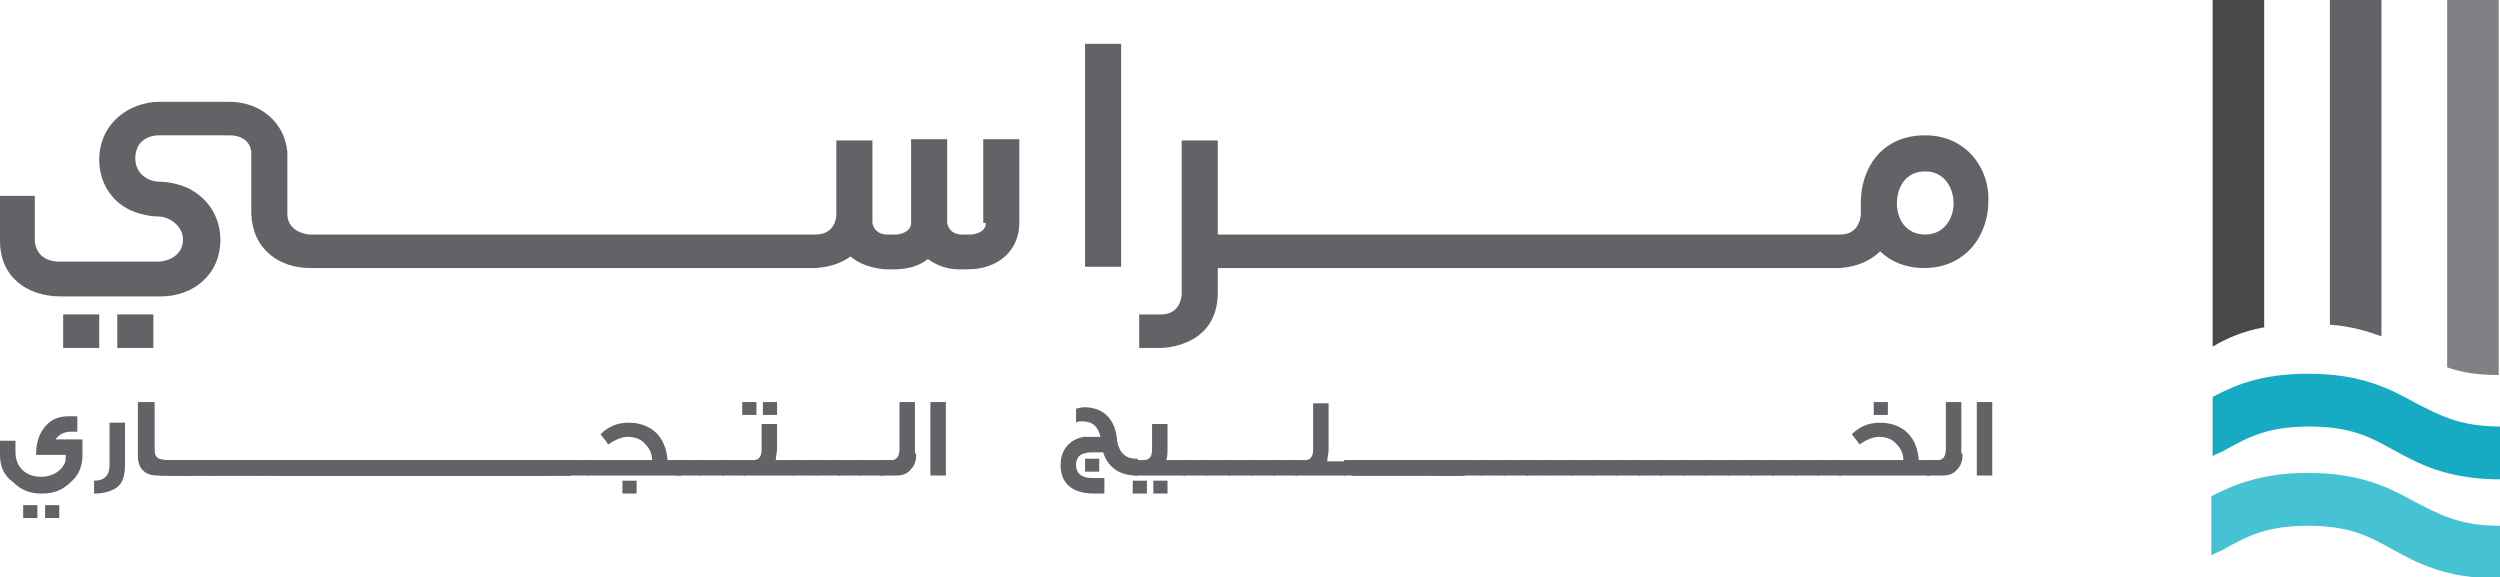 <?xml version="1.0" encoding="utf-8"?>
<!-- Generator: Adobe Illustrator 19.2.1, SVG Export Plug-In . SVG Version: 6.00 Build 0)  -->
<svg version="1.1" id="Layer_1" xmlns="http://www.w3.org/2000/svg" xmlns:xlink="http://www.w3.org/1999/xlink" x="0px" y="0px"
	 width="194px" height="44.8px" viewBox="0 0 194 44.8" enable-background="new 0 0 194 44.8" xml:space="preserve">
<g>
	<g>
		<path fill="#808184" d="M189.9,0v28.5c1.1,0.4,2.3,0.6,4,0.6V0H189.9z"/>
		<path fill="#626366" d="M184.8,26.1V0h-4v25.2C182.4,25.3,183.7,25.7,184.8,26.1"/>
		<path fill="#48484A" d="M175.7,25.4V0h-4v26.9C172.7,26.3,174,25.7,175.7,25.4"/>
		<path fill="#16AAC3" d="M187.5,31.3c-2-1.1-4.2-2.3-8.4-2.3c-3.6,0-5.7,0.9-7.4,1.8v4.6c0.3-0.2,0.7-0.3,1-0.5
			c1.8-1,3.3-1.8,6.5-1.8c3.2,0,4.7,0.8,6.5,1.8c2,1.1,4.2,2.3,8.4,2.3v-4.1C190.8,33.1,189.3,32.2,187.5,31.3"/>
		<path fill="#45C2D4" d="M187.5,39c-2-1.1-4.2-2.3-8.4-2.3c-3.6,0-5.7,0.9-7.5,1.8v4.6c0.3-0.2,0.7-0.3,1-0.5
			c1.8-1,3.3-1.8,6.5-1.8c3.2,0,4.7,0.8,6.5,1.8c2,1.1,4.2,2.3,8.4,2.3v-4.1C190.8,40.8,189.3,39.9,187.5,39"/>
	</g>
	<g>
		<path fill="#626366" d="M149.4,10.5c-3.5,0-5,2.7-5,5.2c0,0.2,0,0.4,0,0.5v0.4c0,0,0,1.6-1.6,1.6H94.5v-7.3h-2.8v11.9
			c0,0,0,1.6-1.6,1.6h-1.7V27h1.7c0,0,4.4,0,4.4-4.3v-1.9h48.2c0,0,1.9,0,3.2-1.3c0.8,0.8,2,1.3,3.4,1.3c3.3,0,5-2.6,5-5.2
			C154.4,13.1,152.6,10.5,149.4,10.5 M149.4,18.2c-1.5,0-2.2-1.2-2.2-2.4v0h0c0,0,0,0,0,0c0-1.3,0.7-2.5,2.2-2.5
			c1.5,0,2.2,1.3,2.2,2.5C151.6,16.9,150.9,18.2,149.4,18.2"/>
		<rect x="84.2" y="3.4" fill="#626366" width="2.8" height="17.3"/>
		<rect x="4.9" y="24.4" fill="#626366" width="2.8" height="2.6"/>
		<rect x="9.1" y="24.4" fill="#626366" width="2.8" height="2.6"/>
		<path fill="#626366" d="M76.5,17.3c0,0.7-0.8,0.9-1.2,0.9c0,0-0.7,0-0.7,0c-0.5,0-1-0.3-1.1-0.9c0,0,0,0,0,0v-6.5h-2.8v6.5
			c0,0,0,0.1,0,0.1c-0.1,0.6-0.8,0.8-1.2,0.8c0,0-0.7,0-0.7,0c-0.5,0-1-0.3-1.1-0.9v-6.4h-2.8v5.8c0,0.3-0.2,1.5-1.6,1.5H24
			c-0.9-0.1-1.7-0.6-1.7-1.6c0,0,0,0,0,0c0-0.1,0-4.7,0-4.8c-0.2-2.3-2.1-3.9-4.5-3.9c0,0-5.4,0-5.4,0c-2.4,0-4.7,1.7-4.7,4.5
			c0,1.7,0.9,3.2,2.4,3.9c1.1,0.5,2.1,0.5,2.2,0.5c0.8,0,1.9,0.7,1.9,1.8c0,1-0.8,1.6-1.8,1.7c0,0-7.7,0-7.8,0c-1,0-1.8-0.5-1.9-1.6
			v-3.5H0v3.5c0,2.8,2.1,4.3,4.7,4.3c0,0,7.7,0,7.8,0c2.4,0,4.6-1.6,4.6-4.4c0-1.7-0.9-3.2-2.5-4c-1.1-0.5-2.1-0.5-2.2-0.5
			c-1,0-1.9-0.7-1.9-1.8c0-1.2,0.8-1.8,1.9-1.8c0,0,5.4,0,5.4,0c0.9,0,1.6,0.4,1.7,1.3c0,0.1,0,4.7,0,4.8c0,0,0,0,0,0
			c0.1,2.7,2.1,4.2,4.6,4.2h0.6h38.5c0,0,1.6,0,2.8-0.9c0.7,0.6,1.6,0.9,2.7,1c0,0,0.7,0,0.7,0c1.1,0,2-0.3,2.6-0.8
			c0.7,0.5,1.5,0.8,2.4,0.8c0,0,0.7,0,0.7,0c2.4,0,4-1.5,4-3.6v-6.5h-2.8V17.3z"/>
		<g>
			<path fill="#626366" d="M6.4,34.3v1c0,0.9-0.3,1.6-0.9,2.1c-0.6,0.6-1.3,0.9-2.2,0.9H3.2c-0.9,0-1.6-0.3-2.2-0.9
				C0.3,36.9,0,36.2,0,35.3v-1.1h1.2v0.9c0,0.4,0.1,0.7,0.2,0.9c0.3,0.6,0.9,1,1.8,1c0.8,0,1.5-0.4,1.8-1c0.1-0.2,0.1-0.4,0.1-0.7
				H2.8c0-0.9,0.2-1.6,0.7-2.2c0.5-0.6,1.1-0.8,1.9-0.8H6v1.2H5.5c-0.5,0-0.9,0.2-1.2,0.6H6.4z M2.9,40.2H1.8v-1h1.1V40.2z
				 M4.6,40.2H3.5v-1h1.1V40.2z"/>
			<path fill="#626366" d="M9.7,36.1c0,0.8-0.2,1.4-0.6,1.7c-0.4,0.3-1,0.5-1.8,0.5v-1c0.8,0,1.2-0.4,1.2-1.2v-3.3h1.2V36.1z"/>
			<path fill="#626366" d="M13.4,36.9h-1.2c-0.9,0-1.5-0.5-1.5-1.5v-4.2H12v3.6c0,0.6,0.1,0.9,1.1,0.9h0.4V36.9z"/>
			<path fill="#626366" d="M15.1,36.9h-1.9v-1.2h1.9V36.9z"/>
			<path fill="#626366" d="M13,36.9h-0.6v-1.2H13V36.9z"/>
			<path fill="#626366" d="M14.8,36.9h-1.9v-1.2h1.9V36.9z"/>
			<path fill="#626366" d="M16.5,36.9h-1.9v-1.2h1.9V36.9z"/>
			<path fill="#626366" d="M18.2,36.9h-1.9v-1.2h1.9V36.9z"/>
			<path fill="#626366" d="M20,36.9h-1.9v-1.2H20V36.9z"/>
			<path fill="#626366" d="M21.7,36.9h-1.9v-1.2h1.9V36.9z"/>
			<path fill="#626366" d="M23.5,36.9h-1.9v-1.2h1.9V36.9z"/>
			<path fill="#626366" d="M25.2,36.9h-1.9v-1.2h1.9V36.9z"/>
			<path fill="#626366" d="M42.4,36.9H25.1v-1.2h17.4V36.9z"/>
			<path fill="#626366" d="M13.2,36.9h29.1v-1.2H13.2V36.9z"/>
			<path fill="#626366" d="M14.9,36.9h-1.9v-1.2h1.9V36.9z"/>
			<path fill="#626366" d="M16.7,36.9h-1.9v-1.2h1.9V36.9z"/>
			<path fill="#626366" d="M18.4,36.9h-1.9v-1.2h1.9V36.9z"/>
			<path fill="#626366" d="M20.2,36.9h-1.9v-1.2h1.9V36.9z"/>
			<path fill="#626366" d="M21.9,36.9H20v-1.2h1.9V36.9z"/>
			<path fill="#626366" d="M23.6,36.9h-1.9v-1.2h1.9V36.9z"/>
			<path fill="#626366" d="M25.4,36.9h-1.9v-1.2h1.9V36.9z"/>
			<path fill="#626366" d="M42.6,36.9H25.2v-1.2h17.4V36.9z"/>
			<path fill="#626366" d="M44.3,36.9h-1.9v-1.2h1.9V36.9z"/>
			<path fill="#626366" d="M21.6,36.9h22.6v-1.2H21.6V36.9z"/>
			<path fill="#626366" d="M23.3,36.9h-1.9v-1.2h1.9V36.9z"/>
			<path fill="#626366" d="M25.1,36.9h-1.9v-1.2h1.9V36.9z"/>
			<path fill="#626366" d="M42.3,36.9H24.9v-1.2h17.4V36.9z"/>
			<path fill="#626366" d="M44,36.9h-1.9v-1.2H44V36.9z"/>
			<path fill="#626366" d="M45.7,36.9h-1.9v-1.2h1.9V36.9z"/>
			<path fill="#626366" d="M52.9,36.9h-7.3v-1.2h5c0-0.5-0.2-0.9-0.5-1.2c-0.3-0.4-0.8-0.6-1.4-0.6c-0.5,0-1.1,0.3-1.5,0.6
				c-0.1-0.2-0.3-0.4-0.6-0.8c0.6-0.6,1.3-0.9,2.2-0.9c0.5,0,1,0.1,1.4,0.3c0.9,0.4,1.5,1.3,1.6,2.6h1.1V36.9z M49.4,38.3h-1.1v-1
				h1.1V38.3z"/>
			<path fill="#626366" d="M54.4,36.9h-1.9v-1.2h1.9V36.9z"/>
			<path fill="#626366" d="M56.2,36.9h-1.9v-1.2h1.9V36.9z"/>
			<path fill="#626366" d="M57.9,36.9H56v-1.2h1.9V36.9z"/>
			<path fill="#626366" d="M58.7,32.2h-1.1v-1h1.1V32.2z M61.7,36.9h-4v-1.2h0.8c0.4,0,0.6-0.3,0.6-0.8v-2h1.2v1.9
				c0,0.3-0.1,0.6-0.1,0.9h1.4V36.9z M60.3,32.2h-1.1v-1h1.1V32.2z"/>
			<path fill="#626366" d="M63.4,36.9h-1.9v-1.2h1.9V36.9z"/>
			<path fill="#626366" d="M65.2,36.9h-1.9v-1.2h1.9V36.9z"/>
			<path fill="#626366" d="M66.9,36.9H65v-1.2h1.9V36.9z"/>
			<path fill="#626366" d="M68.6,36.9h-1.9v-1.2h1.9V36.9z"/>
			<path fill="#626366" d="M71.1,35.2c0,0.5-0.1,0.9-0.4,1.2c-0.3,0.4-0.7,0.5-1.2,0.5h-1.2v-1.2h0.9c0.4,0,0.6-0.3,0.6-0.9v-3.6
				h1.2V35.2z"/>
			<path fill="#626366" d="M73.4,36.9h-1.2v-5.7h1.2V36.9z"/>
			<path fill="#626366" d="M88.2,36.9L88.2,36.9c-1.3,0-2.2-0.6-2.6-1.8h-0.8c-0.9,0-1.3,0.3-1.3,1c0,0.6,0.4,1,1.3,1h0.9v1.2h-0.8
				c-1.7,0-2.6-0.8-2.6-2.2c0-1.2,0.7-2,1.8-2.2c0.2,0,0.6,0,1.3,0c-0.2-0.8-0.6-1.2-1.4-1.2c-0.2,0-0.4,0-0.5,0.1v-1.1
				c0.2,0,0.4-0.1,0.6-0.1c1.6,0,2.5,1,2.6,2.7c0.2,0.9,0.7,1.3,1.5,1.3h0.1V36.9z M85.3,36.6h-1.1v-1h1.1V36.6z"/>
			<path fill="#626366" d="M89,38.3h-1.1v-1H89V38.3z M92,36.9h-4v-1.2h0.8c0.4,0,0.6-0.3,0.6-0.8v-2h1.2v1.9c0,0.3,0,0.6-0.1,0.9
				H92V36.9z M90.6,38.3h-1.1v-1h1.1V38.3z"/>
			<path fill="#626366" d="M93.7,36.9h-1.9v-1.2h1.9V36.9z"/>
			<path fill="#626366" d="M95.5,36.9h-1.9v-1.2h1.9V36.9z"/>
			<path fill="#626366" d="M97.2,36.9h-1.9v-1.2h1.9V36.9z"/>
			<path fill="#626366" d="M99,36.9h-1.9v-1.2H99V36.9z"/>
			<path fill="#626366" d="M100.7,36.9h-1.9v-1.2h1.9V36.9z"/>
			<path fill="#626366" d="M104.5,36.9h-4v-1.2h0.8c0.4,0,0.6-0.3,0.6-0.8v-3.6h1.2v3.6c0,0.3-0.1,0.6-0.1,0.9h1.4V36.9z"/>
			<path fill="#626366" d="M106.2,36.9h-1.9v-1.2h1.9V36.9z"/>
			<path fill="#626366" d="M107.9,36.9h-1.9v-1.2h1.9V36.9z"/>
			<path fill="#626366" d="M109.7,36.9h-1.9v-1.2h1.9V36.9z"/>
			<path fill="#626366" d="M111.4,36.9h-1.9v-1.2h1.9V36.9z"/>
			<path fill="#626366" d="M113.2,36.9h-1.9v-1.2h1.9V36.9z"/>
			<path fill="#626366" d="M111,36.9h2v-1.2h-2V36.9z"/>
			<path fill="#626366" d="M105,36.9h5.9v-1.2H105V36.9z"/>
			<path fill="#626366" d="M106.8,36.9h-1.9v-1.2h1.9V36.9z"/>
			<path fill="#626366" d="M108.5,36.9h-1.9v-1.2h1.9V36.9z"/>
			<path fill="#626366" d="M110.3,36.9h-1.9v-1.2h1.9V36.9z"/>
			<path fill="#626366" d="M112,36.9h-1.9v-1.2h1.9V36.9z"/>
			<path fill="#626366" d="M113.7,36.9h-1.9v-1.2h1.9V36.9z"/>
			<path fill="#626366" d="M111.6,36.9h2v-1.2h-2V36.9z"/>
			<path fill="#626366" d="M113.4,36.9h-1.9v-1.2h1.9V36.9z"/>
			<path fill="#626366" d="M115.1,36.9h-1.9v-1.2h1.9V36.9z"/>
			<path fill="#626366" d="M116.8,36.9h-1.9v-1.2h1.9V36.9z"/>
			<path fill="#626366" d="M118.6,36.9h-1.9v-1.2h1.9V36.9z"/>
			<path fill="#626366" d="M120.3,36.9h-1.9v-1.2h1.9V36.9z"/>
			<path fill="#626366" d="M122.1,36.9h-1.9v-1.2h1.9V36.9z"/>
			<path fill="#626366" d="M123.8,36.9h-1.9v-1.2h1.9V36.9z"/>
			<path fill="#626366" d="M125.5,36.9h-1.9v-1.2h1.9V36.9z"/>
			<path fill="#626366" d="M127.3,36.9h-1.9v-1.2h1.9V36.9z"/>
			<path fill="#626366" d="M129,36.9h-1.9v-1.2h1.9V36.9z"/>
			<path fill="#626366" d="M130.7,36.9h-1.9v-1.2h1.9V36.9z"/>
			<path fill="#626366" d="M132.5,36.9h-1.9v-1.2h1.9V36.9z"/>
			<path fill="#626366" d="M134.2,36.9h-1.9v-1.2h1.9V36.9z"/>
			<path fill="#626366" d="M136,36.9h-1.9v-1.2h1.9V36.9z"/>
			<path fill="#626366" d="M137.7,36.9h-1.9v-1.2h1.9V36.9z"/>
			<path fill="#626366" d="M139.4,36.9h-1.9v-1.2h1.9V36.9z"/>
			<path fill="#626366" d="M141.2,36.9h-1.9v-1.2h1.9V36.9z"/>
			<path fill="#626366" d="M142.9,36.9H141v-1.2h1.9V36.9z"/>
			<path fill="#626366" d="M149.9,36.9h-7.2v-1.2h5c0-0.5-0.2-0.9-0.5-1.2c-0.3-0.4-0.8-0.6-1.4-0.6c-0.5,0-1.1,0.3-1.5,0.6
				c-0.1-0.2-0.3-0.4-0.6-0.8c0.6-0.6,1.3-0.9,2.2-0.9c0.5,0,1,0.1,1.4,0.3c0.9,0.4,1.5,1.3,1.6,2.6h0.9V36.9z M146.5,32.2h-1.1v-1
				h1.1V32.2z"/>
			<path fill="#626366" d="M152.3,35.2c0,0.5-0.1,0.9-0.4,1.2c-0.3,0.4-0.7,0.5-1.2,0.5h-1.2v-1.2h0.9c0.4,0,0.6-0.3,0.6-0.9v-3.6
				h1.2V35.2z"/>
			<path fill="#626366" d="M154.6,36.9h-1.2v-5.7h1.2V36.9z"/>
		</g>
	</g>
</g>
</svg>

